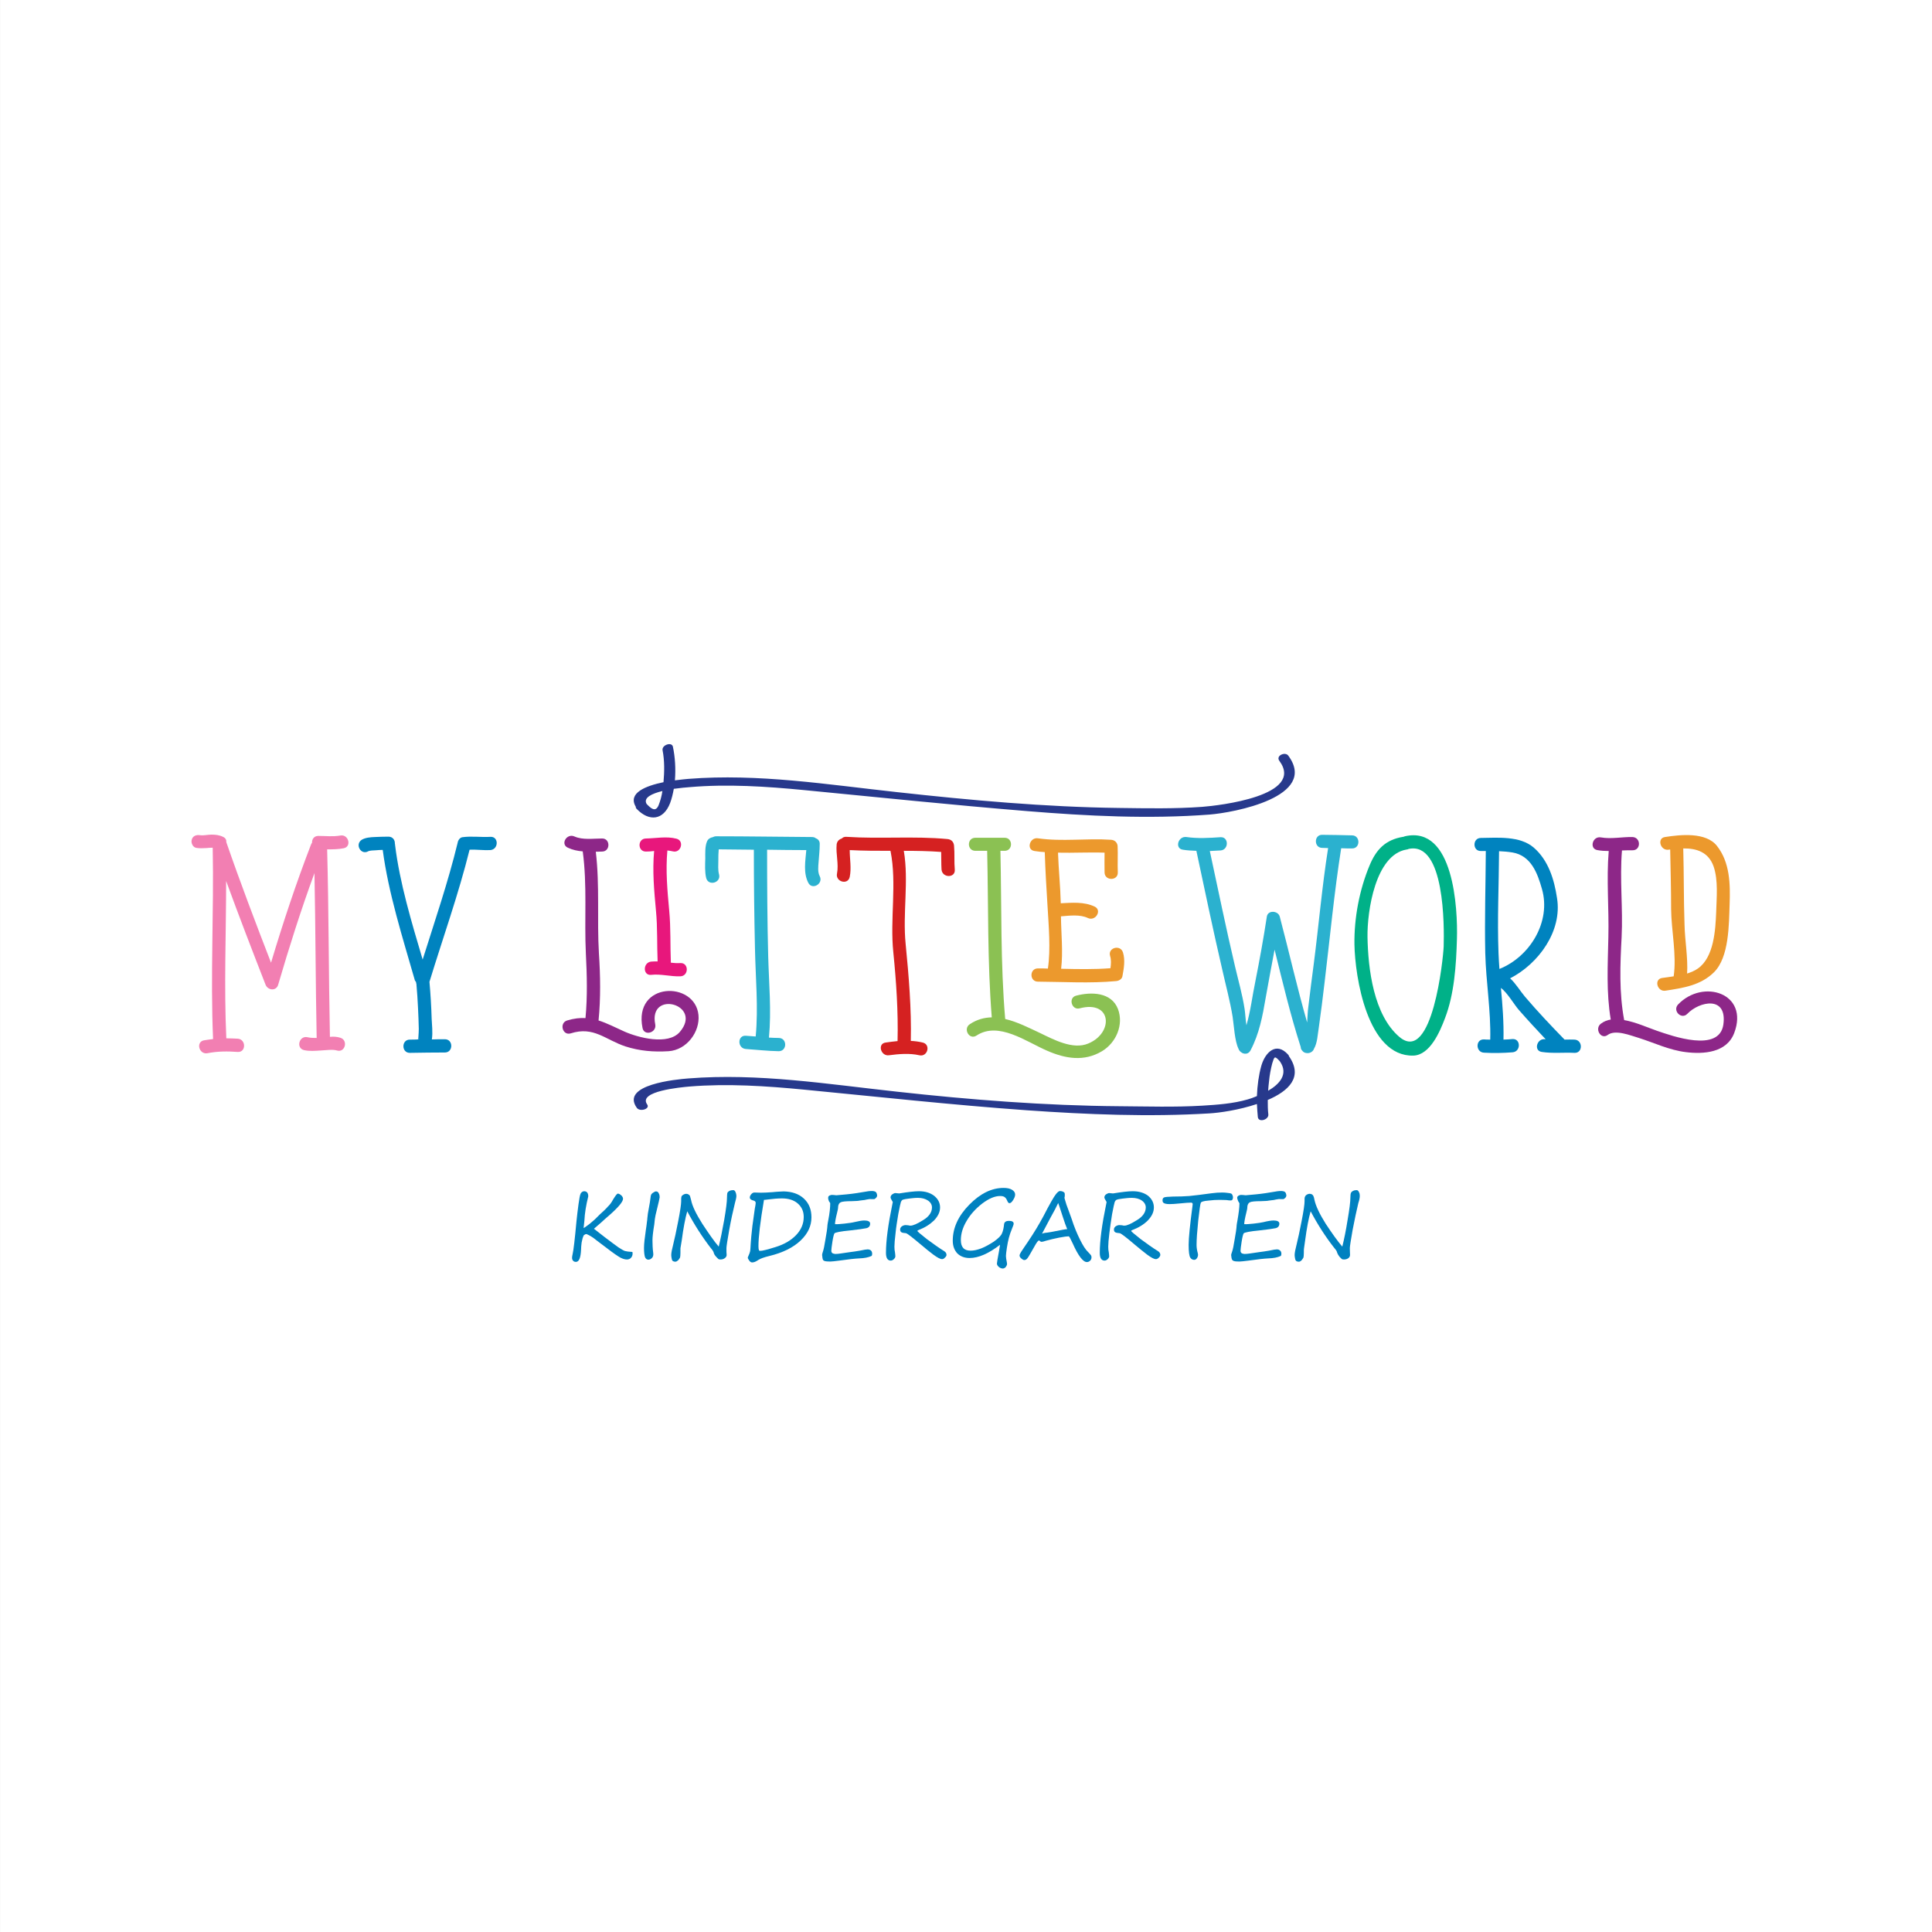 <?xml version="1.0" standalone="no"?>
<!DOCTYPE svg PUBLIC "-//W3C//DTD SVG 1.1//EN" "http://www.w3.org/Graphics/SVG/1.1/DTD/svg11.dtd">
<!--Generator: Xara Designer (www.xara.com), SVG filter version: 6.7.0.0-->
<svg fill="none" fill-rule="evenodd" stroke="black" stroke-width="0.501" stroke-linejoin="bevel" stroke-miterlimit="10" font-family="Times New Roman" font-size="16" style="font-variant-ligatures:none" xmlns:xlink="http://www.w3.org/1999/xlink" xmlns="http://www.w3.org/2000/svg" version="1.1" overflow="visible" width="104.999pt" height="105pt" viewBox="1230.58 -5731.19 104.999 105">
 <rect x="1230.58" y="-5731.19" width="104.999" height="105" fill="#333333" stroke="none"/>
 <defs>
	</defs>
 <g id="Page background" transform="scale(1 -1)"/>
 <g id="MouseOff" transform="scale(1 -1)">
  <g id="Group" stroke-linejoin="miter" stroke-linecap="round" stroke="none">
   <rect x="-52.499" y="-52.499" width="104.999" height="104.998" transform="translate(1283.08 5678.69) rotate(90)" fill="#ffffff" stroke-width="1.382"/>
   <g id="Group_1" fill-rule="nonzero">
    <g id="Group_2">
     <g id="Group_3" stroke-width="0.118" fill="#0081c0">
      <g id="Group_4">
       <path d="M 1262.86,5664.41 C 1262.95,5664.34 1263.14,5664.19 1263.45,5663.95 C 1263.78,5663.7 1264.02,5663.52 1264.19,5663.4 C 1264.36,5663.29 1264.48,5663.22 1264.55,5663.2 C 1264.62,5663.18 1264.76,5663.16 1264.95,5663.15 C 1264.95,5663.13 1264.96,5663.1 1264.96,5663.07 C 1264.96,5662.97 1264.93,5662.89 1264.87,5662.83 C 1264.82,5662.77 1264.74,5662.74 1264.65,5662.74 C 1264.55,5662.74 1264.44,5662.77 1264.3,5662.84 C 1264.17,5662.91 1263.92,5663.08 1263.57,5663.35 L 1263,5663.78 C 1262.81,5663.94 1262.63,5664.05 1262.46,5664.12 C 1262.41,5664.13 1262.37,5664.1 1262.31,5664.06 C 1262.25,5663.95 1262.22,5663.82 1262.19,5663.66 C 1262.17,5663.5 1262.16,5663.38 1262.16,5663.29 C 1262.14,5662.83 1262.05,5662.61 1261.88,5662.61 C 1261.82,5662.61 1261.76,5662.63 1261.73,5662.67 C 1261.69,5662.71 1261.67,5662.76 1261.67,5662.83 C 1261.67,5662.88 1261.68,5662.95 1261.7,5663.03 C 1261.75,5663.24 1261.82,5663.84 1261.91,5664.82 C 1261.94,5665.13 1261.98,5665.43 1262.02,5665.74 C 1262.06,5666.05 1262.1,5666.23 1262.12,5666.28 C 1262.14,5666.34 1262.17,5666.38 1262.21,5666.41 C 1262.25,5666.43 1262.29,5666.45 1262.32,5666.45 C 1262.48,5666.45 1262.55,5666.35 1262.55,5666.17 C 1262.43,5665.69 1262.36,5665.26 1262.34,5664.85 C 1262.33,5664.73 1262.31,5664.6 1262.3,5664.47 C 1262.3,5664.47 1262.3,5664.46 1262.3,5664.46 C 1262.3,5664.45 1262.31,5664.45 1262.32,5664.46 C 1262.34,5664.47 1262.39,5664.5 1262.48,5664.57 C 1262.57,5664.63 1262.67,5664.71 1262.77,5664.8 C 1262.87,5664.88 1262.95,5664.96 1263.02,5665.03 C 1263.06,5665.07 1263.11,5665.12 1263.17,5665.18 C 1263.37,5665.36 1263.53,5665.51 1263.62,5665.62 C 1263.73,5665.72 1263.82,5665.85 1263.9,5666 C 1264.03,5666.21 1264.11,5666.32 1264.16,5666.32 C 1264.22,5666.32 1264.28,5666.28 1264.35,5666.22 C 1264.41,5666.16 1264.44,5666.1 1264.44,5666.04 C 1264.44,5665.88 1264.19,5665.58 1263.69,5665.14 C 1263.57,5665.04 1263.5,5664.98 1263.47,5664.95 C 1263.41,5664.89 1263.21,5664.71 1262.86,5664.41 Z" marker-start="none" marker-end="none"/>
       <path d="M 1266.43,5666.11 C 1266.42,5666.04 1266.37,5665.81 1266.27,5665.41 C 1266.22,5665.23 1266.19,5665.07 1266.17,5664.94 C 1266.16,5664.86 1266.15,5664.76 1266.14,5664.66 C 1266.07,5664.24 1266.04,5663.95 1266.04,5663.79 C 1266.04,5663.56 1266.05,5663.33 1266.08,5663.1 C 1266.1,5662.97 1266.07,5662.88 1266.01,5662.82 C 1265.95,5662.76 1265.88,5662.73 1265.82,5662.73 C 1265.73,5662.73 1265.67,5662.78 1265.63,5662.88 C 1265.6,5662.98 1265.58,5663.14 1265.58,5663.37 C 1265.58,5663.6 1265.62,5663.92 1265.68,5664.34 C 1265.7,5664.49 1265.72,5664.59 1265.72,5664.62 C 1265.73,5664.67 1265.73,5664.73 1265.74,5664.79 C 1265.75,5664.85 1265.76,5664.91 1265.76,5664.97 C 1265.77,5665.12 1265.8,5665.32 1265.85,5665.57 C 1265.89,5665.76 1265.91,5665.92 1265.93,5666.07 C 1265.94,5666.16 1265.95,5666.23 1265.97,5666.27 C 1265.99,5666.3 1266.02,5666.34 1266.09,5666.38 C 1266.15,5666.42 1266.19,5666.44 1266.23,5666.44 C 1266.3,5666.44 1266.35,5666.41 1266.38,5666.34 C 1266.42,5666.27 1266.43,5666.2 1266.43,5666.11 Z" marker-start="none" marker-end="none"/>
       <path d="M 1269.64,5663.44 C 1269.74,5663.84 1269.84,5664.33 1269.94,5664.9 C 1270.04,5665.48 1270.09,5665.88 1270.09,5666.11 C 1270.09,5666.23 1270.1,5666.31 1270.11,5666.36 C 1270.13,5666.4 1270.17,5666.44 1270.23,5666.47 C 1270.29,5666.5 1270.36,5666.51 1270.43,5666.51 C 1270.48,5666.51 1270.52,5666.48 1270.55,5666.41 C 1270.58,5666.35 1270.6,5666.27 1270.6,5666.18 C 1270.6,5666.11 1270.57,5665.98 1270.52,5665.8 C 1270.42,5665.39 1270.31,5664.9 1270.21,5664.34 C 1270.11,5663.77 1270.06,5663.45 1270.06,5663.36 C 1270.06,5663.18 1270.06,5663.07 1270.07,5663.02 C 1270.08,5662.94 1270.05,5662.87 1269.98,5662.82 C 1269.92,5662.77 1269.84,5662.74 1269.74,5662.74 C 1269.68,5662.74 1269.64,5662.75 1269.62,5662.77 C 1269.6,5662.78 1269.56,5662.83 1269.49,5662.9 C 1269.42,5662.98 1269.38,5663.05 1269.37,5663.11 C 1269.35,5663.18 1269.3,5663.26 1269.21,5663.36 C 1268.74,5663.97 1268.31,5664.64 1267.93,5665.36 C 1267.82,5664.98 1267.72,5664.45 1267.63,5663.77 L 1267.56,5663.35 C 1267.56,5663.31 1267.56,5663.23 1267.56,5663.1 C 1267.56,5662.98 1267.55,5662.89 1267.54,5662.85 C 1267.52,5662.81 1267.49,5662.76 1267.44,5662.7 C 1267.38,5662.65 1267.33,5662.62 1267.29,5662.62 C 1267.17,5662.62 1267.11,5662.66 1267.09,5662.76 C 1267.07,5662.86 1267.06,5662.93 1267.06,5662.98 C 1267.06,5663.1 1267.1,5663.3 1267.17,5663.57 C 1267.24,5663.85 1267.33,5664.26 1267.44,5664.83 C 1267.55,5665.39 1267.6,5665.75 1267.6,5665.91 L 1267.6,5666.04 C 1267.6,5666.09 1267.61,5666.13 1267.62,5666.17 C 1267.64,5666.21 1267.68,5666.24 1267.73,5666.27 C 1267.77,5666.29 1267.82,5666.31 1267.87,5666.31 C 1267.91,5666.31 1267.96,5666.3 1267.99,5666.28 C 1268.03,5666.26 1268.06,5666.23 1268.08,5666.19 C 1268.09,5666.15 1268.11,5666.08 1268.14,5665.97 C 1268.2,5665.65 1268.41,5665.22 1268.75,5664.68 C 1269.1,5664.15 1269.39,5663.73 1269.64,5663.44 Z" marker-start="none" marker-end="none"/>
       <path d="M 1271.65,5665.81 C 1271.65,5665.88 1271.61,5665.92 1271.54,5665.94 C 1271.4,5665.97 1271.33,5666.03 1271.33,5666.11 C 1271.33,5666.17 1271.36,5666.23 1271.41,5666.29 C 1271.46,5666.35 1271.52,5666.38 1271.58,5666.38 L 1271.93,5666.37 C 1272.1,5666.37 1272.31,5666.38 1272.57,5666.4 C 1272.84,5666.43 1273.04,5666.43 1273.17,5666.44 C 1273.62,5666.43 1273.99,5666.31 1274.27,5666.05 C 1274.55,5665.79 1274.68,5665.45 1274.68,5665.03 C 1274.68,5664.57 1274.49,5664.15 1274.09,5663.77 C 1273.69,5663.39 1273.13,5663.11 1272.39,5662.93 C 1272.1,5662.86 1271.91,5662.79 1271.8,5662.72 C 1271.67,5662.63 1271.56,5662.58 1271.46,5662.58 C 1271.4,5662.58 1271.35,5662.61 1271.3,5662.68 C 1271.25,5662.75 1271.22,5662.8 1271.22,5662.84 C 1271.22,5662.86 1271.24,5662.9 1271.27,5662.97 C 1271.31,5663.05 1271.33,5663.12 1271.35,5663.2 C 1271.36,5663.27 1271.37,5663.41 1271.38,5663.61 C 1271.39,5663.8 1271.42,5664.12 1271.47,5664.56 C 1271.53,5664.99 1271.57,5665.3 1271.6,5665.49 C 1271.63,5665.65 1271.65,5665.76 1271.65,5665.81 Z M 1272.1,5665.98 C 1271.9,5664.8 1271.8,5663.96 1271.8,5663.47 C 1271.8,5663.36 1271.81,5663.28 1271.83,5663.23 C 1271.85,5663.22 1271.87,5663.21 1271.91,5663.21 C 1272.02,5663.21 1272.29,5663.28 1272.74,5663.42 C 1273.19,5663.56 1273.56,5663.77 1273.84,5664.06 C 1274.12,5664.35 1274.26,5664.68 1274.26,5665.05 C 1274.26,5665.36 1274.15,5665.6 1273.93,5665.79 C 1273.72,5665.97 1273.43,5666.06 1273.08,5666.06 C 1272.86,5666.06 1272.6,5666.04 1272.3,5666 C 1272.23,5665.99 1272.16,5665.98 1272.1,5665.98 Z" marker-start="none" marker-end="none"/>
       <path d="M 1278.09,5666.02 C 1278.08,5666.02 1278.04,5666.02 1277.95,5666.02 C 1277.87,5666.03 1277.78,5666.02 1277.69,5666 C 1277.6,5665.98 1277.52,5665.96 1277.45,5665.96 C 1277.4,5665.95 1277.35,5665.95 1277.29,5665.94 C 1277.22,5665.92 1277.08,5665.92 1276.87,5665.91 C 1276.55,5665.91 1276.36,5665.89 1276.27,5665.85 C 1276.19,5665.81 1276.14,5665.73 1276.13,5665.61 C 1276.13,5665.52 1276.11,5665.42 1276.08,5665.31 C 1276,5664.99 1275.96,5664.77 1275.96,5664.66 L 1276,5664.66 C 1276.08,5664.65 1276.23,5664.67 1276.47,5664.69 C 1276.71,5664.72 1276.89,5664.74 1277,5664.77 C 1277.25,5664.83 1277.43,5664.86 1277.56,5664.86 C 1277.76,5664.86 1277.87,5664.8 1277.87,5664.69 C 1277.87,5664.56 1277.8,5664.47 1277.66,5664.44 C 1277.52,5664.41 1277.23,5664.37 1276.79,5664.32 C 1276.26,5664.27 1275.97,5664.21 1275.93,5664.16 C 1275.9,5664.11 1275.86,5663.97 1275.82,5663.71 C 1275.78,5663.45 1275.76,5663.29 1275.76,5663.22 L 1275.76,5663.19 C 1275.77,5663.11 1275.82,5663.06 1275.92,5663.05 L 1275.97,5663.04 C 1276.06,5663.04 1276.17,5663.05 1276.29,5663.07 L 1276.77,5663.14 C 1276.95,5663.16 1277.13,5663.19 1277.31,5663.22 C 1277.54,5663.27 1277.68,5663.29 1277.74,5663.29 C 1277.79,5663.29 1277.84,5663.28 1277.9,5663.24 C 1277.95,5663.2 1277.98,5663.14 1277.98,5663.05 C 1277.98,5662.99 1277.97,5662.95 1277.94,5662.93 C 1277.77,5662.85 1277.55,5662.81 1277.28,5662.8 C 1277.05,5662.79 1276.69,5662.75 1276.2,5662.68 C 1275.96,5662.65 1275.8,5662.63 1275.72,5662.63 C 1275.52,5662.63 1275.4,5662.64 1275.35,5662.68 C 1275.3,5662.7 1275.28,5662.78 1275.27,5662.9 L 1275.26,5662.98 L 1275.26,5662.99 C 1275.26,5663.02 1275.27,5663.07 1275.3,5663.16 C 1275.34,5663.27 1275.39,5663.5 1275.44,5663.83 C 1275.5,5664.16 1275.54,5664.42 1275.55,5664.61 C 1275.56,5664.68 1275.57,5664.76 1275.59,5664.85 C 1275.67,5665.25 1275.7,5665.56 1275.7,5665.79 C 1275.7,5665.8 1275.69,5665.83 1275.65,5665.88 C 1275.64,5665.89 1275.64,5665.9 1275.63,5665.91 C 1275.62,5665.94 1275.61,5665.98 1275.6,5666 C 1275.59,5666.03 1275.59,5666.05 1275.59,5666.09 L 1275.59,5666.11 C 1275.59,5666.15 1275.61,5666.18 1275.65,5666.21 C 1275.7,5666.23 1275.74,5666.25 1275.78,5666.25 L 1275.79,5666.25 C 1275.86,5666.25 1275.94,5666.24 1276.03,5666.23 L 1276.04,5666.23 C 1276.08,5666.23 1276.26,5666.25 1276.59,5666.28 C 1276.92,5666.31 1277.31,5666.37 1277.77,5666.45 C 1277.82,5666.45 1277.85,5666.46 1277.86,5666.46 L 1277.9,5666.46 C 1278.02,5666.47 1278.11,5666.45 1278.16,5666.42 C 1278.21,5666.39 1278.24,5666.32 1278.25,5666.22 C 1278.25,5666.18 1278.23,5666.13 1278.19,5666.09 C 1278.15,5666.05 1278.11,5666.02 1278.09,5666.02 Z" marker-start="none" marker-end="none"/>
       <path d="M 1279.45,5666.33 C 1279.94,5666.41 1280.29,5666.45 1280.52,5666.45 C 1280.87,5666.45 1281.14,5666.36 1281.35,5666.2 C 1281.56,5666.03 1281.67,5665.82 1281.67,5665.57 C 1281.67,5665.32 1281.56,5665.09 1281.34,5664.86 C 1281.11,5664.64 1280.84,5664.47 1280.5,5664.34 C 1280.46,5664.33 1280.44,5664.31 1280.44,5664.29 C 1280.44,5664.26 1280.61,5664.12 1280.95,5663.85 C 1281.3,5663.59 1281.61,5663.37 1281.9,5663.19 C 1281.98,5663.14 1282.02,5663.07 1282.02,5662.99 C 1282.02,5662.94 1281.99,5662.89 1281.93,5662.84 C 1281.88,5662.78 1281.83,5662.76 1281.78,5662.76 C 1281.68,5662.76 1281.53,5662.84 1281.31,5663 C 1281.1,5663.16 1280.87,5663.34 1280.64,5663.54 C 1280.14,5663.96 1279.87,5664.17 1279.81,5664.17 C 1279.69,5664.18 1279.62,5664.19 1279.57,5664.22 C 1279.52,5664.25 1279.5,5664.3 1279.5,5664.37 C 1279.5,5664.44 1279.53,5664.49 1279.59,5664.54 C 1279.65,5664.58 1279.72,5664.61 1279.8,5664.61 C 1279.83,5664.61 1279.87,5664.6 1279.93,5664.6 C 1280,5664.58 1280.04,5664.58 1280.07,5664.58 C 1280.2,5664.58 1280.43,5664.68 1280.75,5664.88 C 1281.07,5665.07 1281.23,5665.31 1281.23,5665.57 C 1281.23,5665.71 1281.16,5665.84 1281.02,5665.94 C 1280.87,5666.04 1280.69,5666.09 1280.47,5666.09 C 1280.3,5666.09 1280.14,5666.07 1279.97,5666.05 C 1279.81,5666.03 1279.7,5666.01 1279.65,5665.99 C 1279.61,5665.98 1279.57,5665.93 1279.54,5665.86 C 1279.52,5665.8 1279.47,5665.58 1279.4,5665.21 C 1279.34,5664.84 1279.28,5664.49 1279.25,5664.16 C 1279.21,5663.83 1279.19,5663.59 1279.19,5663.44 C 1279.19,5663.32 1279.2,5663.21 1279.22,5663.13 C 1279.23,5663.04 1279.24,5662.97 1279.24,5662.91 C 1279.24,5662.86 1279.21,5662.81 1279.16,5662.76 C 1279.11,5662.71 1279.05,5662.68 1278.99,5662.68 C 1278.82,5662.68 1278.73,5662.82 1278.73,5663.1 C 1278.73,5663.77 1278.85,5664.65 1279.08,5665.76 C 1279.09,5665.81 1279.1,5665.85 1279.1,5665.86 C 1279.1,5665.87 1279.09,5665.88 1279.08,5665.9 C 1279.01,5666.01 1278.98,5666.08 1278.98,5666.11 C 1278.98,5666.18 1279.01,5666.23 1279.07,5666.28 C 1279.13,5666.32 1279.19,5666.35 1279.24,5666.35 L 1279.45,5666.33 Z" marker-start="none" marker-end="none"/>
       <path d="M 1284.93,5663.54 C 1284.32,5663.07 1283.77,5662.82 1283.27,5662.82 C 1283,5662.82 1282.77,5662.91 1282.61,5663.07 C 1282.45,5663.24 1282.36,5663.47 1282.36,5663.76 C 1282.36,5664.46 1282.66,5665.11 1283.26,5665.72 C 1283.86,5666.33 1284.48,5666.63 1285.12,5666.63 C 1285.31,5666.63 1285.46,5666.6 1285.58,5666.53 C 1285.69,5666.46 1285.75,5666.38 1285.75,5666.27 C 1285.75,5666.18 1285.71,5666.08 1285.64,5665.97 C 1285.57,5665.86 1285.51,5665.8 1285.44,5665.8 C 1285.4,5665.8 1285.36,5665.84 1285.33,5665.91 C 1285.29,5666.01 1285.24,5666.09 1285.18,5666.13 C 1285.13,5666.17 1285.05,5666.19 1284.93,5666.19 C 1284.64,5666.19 1284.32,5666.05 1283.96,5665.78 C 1283.6,5665.5 1283.32,5665.19 1283.11,5664.83 C 1282.9,5664.48 1282.8,5664.13 1282.8,5663.8 C 1282.8,5663.41 1282.97,5663.22 1283.33,5663.22 C 1283.5,5663.22 1283.68,5663.26 1283.9,5663.34 C 1284.11,5663.42 1284.34,5663.55 1284.59,5663.71 C 1284.83,5663.88 1284.98,5664.03 1285.03,5664.15 C 1285.09,5664.28 1285.13,5664.45 1285.15,5664.67 C 1285.17,5664.78 1285.26,5664.84 1285.41,5664.84 C 1285.58,5664.84 1285.67,5664.79 1285.67,5664.69 C 1285.67,5664.64 1285.64,5664.56 1285.59,5664.44 C 1285.51,5664.25 1285.45,5664.07 1285.41,5663.92 C 1285.37,5663.76 1285.33,5663.58 1285.3,5663.37 C 1285.27,5663.16 1285.25,5663.01 1285.25,5662.93 C 1285.25,5662.85 1285.27,5662.73 1285.3,5662.58 C 1285.3,5662.55 1285.31,5662.52 1285.31,5662.5 C 1285.31,5662.44 1285.28,5662.39 1285.24,5662.33 C 1285.19,5662.28 1285.14,5662.25 1285.08,5662.25 C 1285.01,5662.25 1284.93,5662.28 1284.87,5662.33 C 1284.8,5662.39 1284.76,5662.45 1284.76,5662.52 C 1284.76,5662.57 1284.8,5662.81 1284.88,5663.23 C 1284.9,5663.37 1284.92,5663.47 1284.93,5663.54 Z" marker-start="none" marker-end="none"/>
       <path d="M 1288.43,5666.37 C 1288.44,5666.36 1288.45,5666.32 1288.45,5666.25 C 1288.45,5666.18 1288.44,5666.12 1288.43,5666.09 L 1288.46,5665.98 C 1288.51,5665.79 1288.57,5665.63 1288.62,5665.5 C 1288.68,5665.33 1288.75,5665.15 1288.82,5664.95 C 1288.96,5664.51 1289.12,5664.13 1289.28,5663.81 C 1289.44,5663.49 1289.58,5663.27 1289.72,5663.14 C 1289.8,5663.06 1289.85,5663 1289.87,5662.97 C 1289.89,5662.94 1289.9,5662.91 1289.9,5662.86 C 1289.9,5662.79 1289.88,5662.73 1289.83,5662.68 C 1289.78,5662.63 1289.72,5662.6 1289.65,5662.6 C 1289.44,5662.6 1289.18,5662.94 1288.88,5663.61 C 1288.76,5663.87 1288.69,5664 1288.66,5664 C 1288.59,5664 1288.41,5663.98 1288.15,5663.93 C 1287.89,5663.88 1287.65,5663.82 1287.43,5663.76 C 1287.31,5663.72 1287.23,5663.7 1287.19,5663.7 C 1287.15,5663.7 1287.11,5663.72 1287.07,5663.77 C 1287.06,5663.77 1287.05,5663.77 1287.04,5663.77 C 1287,5663.77 1286.92,5663.67 1286.8,5663.45 C 1286.6,5663.1 1286.48,5662.88 1286.42,5662.81 C 1286.37,5662.74 1286.31,5662.71 1286.25,5662.71 C 1286.2,5662.71 1286.15,5662.74 1286.09,5662.79 C 1286.03,5662.84 1285.99,5662.9 1285.99,5662.95 C 1285.99,5663 1286.02,5663.07 1286.08,5663.16 C 1286.14,5663.26 1286.27,5663.44 1286.45,5663.71 C 1286.78,5664.2 1287.05,5664.65 1287.28,5665.08 C 1287.63,5665.76 1287.86,5666.16 1287.96,5666.28 C 1288.05,5666.4 1288.13,5666.46 1288.18,5666.46 C 1288.29,5666.46 1288.37,5666.43 1288.43,5666.37 Z M 1288.58,5664.39 C 1288.52,5664.53 1288.43,5664.77 1288.32,5665.12 C 1288.2,5665.5 1288.12,5665.73 1288.09,5665.81 C 1288,5665.62 1287.86,5665.34 1287.66,5664.99 L 1287.21,5664.14 C 1287.25,5664.16 1287.34,5664.19 1287.49,5664.2 C 1287.61,5664.22 1287.7,5664.23 1287.79,5664.25 C 1288.24,5664.34 1288.5,5664.39 1288.58,5664.39 Z" marker-start="none" marker-end="none"/>
       <path d="M 1291.07,5666.33 C 1291.56,5666.41 1291.91,5666.45 1292.14,5666.45 C 1292.49,5666.45 1292.77,5666.36 1292.98,5666.2 C 1293.18,5666.03 1293.29,5665.82 1293.29,5665.57 C 1293.29,5665.32 1293.18,5665.09 1292.96,5664.86 C 1292.74,5664.64 1292.46,5664.47 1292.12,5664.34 C 1292.08,5664.33 1292.06,5664.31 1292.06,5664.29 C 1292.06,5664.26 1292.23,5664.12 1292.57,5663.85 C 1292.92,5663.59 1293.23,5663.37 1293.52,5663.19 C 1293.6,5663.14 1293.64,5663.07 1293.64,5662.99 C 1293.64,5662.94 1293.61,5662.89 1293.56,5662.84 C 1293.5,5662.78 1293.45,5662.76 1293.4,5662.76 C 1293.3,5662.76 1293.15,5662.84 1292.93,5663 C 1292.72,5663.16 1292.5,5663.34 1292.26,5663.54 C 1291.77,5663.96 1291.49,5664.17 1291.43,5664.17 C 1291.32,5664.18 1291.24,5664.19 1291.19,5664.22 C 1291.14,5664.25 1291.12,5664.3 1291.12,5664.37 C 1291.12,5664.44 1291.15,5664.49 1291.21,5664.54 C 1291.27,5664.58 1291.34,5664.61 1291.42,5664.61 C 1291.45,5664.61 1291.49,5664.6 1291.56,5664.6 C 1291.62,5664.58 1291.66,5664.58 1291.69,5664.58 C 1291.83,5664.58 1292.05,5664.68 1292.37,5664.88 C 1292.69,5665.07 1292.85,5665.31 1292.85,5665.57 C 1292.85,5665.71 1292.78,5665.84 1292.64,5665.94 C 1292.5,5666.04 1292.31,5666.09 1292.09,5666.09 C 1291.92,5666.09 1291.76,5666.07 1291.59,5666.05 C 1291.43,5666.03 1291.32,5666.01 1291.28,5665.99 C 1291.23,5665.98 1291.19,5665.93 1291.16,5665.86 C 1291.14,5665.8 1291.09,5665.58 1291.02,5665.21 C 1290.96,5664.84 1290.91,5664.49 1290.87,5664.16 C 1290.83,5663.83 1290.81,5663.59 1290.81,5663.44 C 1290.81,5663.32 1290.82,5663.21 1290.84,5663.13 C 1290.85,5663.04 1290.86,5662.97 1290.86,5662.91 C 1290.86,5662.86 1290.83,5662.81 1290.78,5662.76 C 1290.73,5662.71 1290.67,5662.68 1290.61,5662.68 C 1290.44,5662.68 1290.35,5662.82 1290.35,5663.1 C 1290.35,5663.77 1290.47,5664.65 1290.7,5665.76 C 1290.71,5665.81 1290.72,5665.85 1290.72,5665.86 C 1290.72,5665.87 1290.71,5665.88 1290.7,5665.9 C 1290.63,5666.01 1290.6,5666.08 1290.6,5666.11 C 1290.6,5666.18 1290.63,5666.23 1290.69,5666.28 C 1290.76,5666.32 1290.81,5666.35 1290.86,5666.35 L 1291.07,5666.33 Z" marker-start="none" marker-end="none"/>
       <path d="M 1293.79,5665.84 C 1293.77,5665.87 1293.76,5665.91 1293.76,5665.96 C 1293.76,5666.03 1293.79,5666.09 1293.84,5666.11 C 1293.9,5666.14 1294.06,5666.15 1294.33,5666.16 C 1294.66,5666.16 1294.95,5666.17 1295.21,5666.19 C 1295.48,5666.22 1295.88,5666.26 1296.43,5666.34 C 1296.64,5666.37 1296.83,5666.38 1297.02,5666.38 C 1297.12,5666.38 1297.2,5666.37 1297.29,5666.36 C 1297.38,5666.35 1297.44,5666.34 1297.47,5666.33 C 1297.51,5666.32 1297.54,5666.29 1297.56,5666.24 C 1297.58,5666.19 1297.59,5666.15 1297.59,5666.13 C 1297.59,5666.01 1297.55,5665.95 1297.47,5665.95 C 1297.41,5665.95 1297.34,5665.95 1297.24,5665.97 C 1297.15,5665.97 1297.02,5665.98 1296.85,5665.98 C 1296.68,5665.98 1296.48,5665.97 1296.24,5665.94 C 1296,5665.92 1295.86,5665.88 1295.84,5665.82 C 1295.81,5665.77 1295.77,5665.44 1295.7,5664.85 C 1295.64,5664.26 1295.61,5663.82 1295.61,5663.53 C 1295.61,5663.4 1295.63,5663.24 1295.68,5663.07 C 1295.68,5663.03 1295.69,5663.01 1295.69,5663.01 C 1295.69,5662.93 1295.67,5662.87 1295.63,5662.81 C 1295.59,5662.75 1295.54,5662.72 1295.48,5662.72 C 1295.4,5662.72 1295.32,5662.76 1295.27,5662.84 C 1295.21,5662.93 1295.18,5663.16 1295.18,5663.54 C 1295.18,5663.9 1295.25,5664.61 1295.39,5665.66 C 1295.39,5665.71 1295.4,5665.74 1295.4,5665.74 C 1295.4,5665.8 1295.37,5665.83 1295.31,5665.83 C 1295.21,5665.83 1295.02,5665.82 1294.74,5665.79 C 1294.46,5665.76 1294.26,5665.75 1294.14,5665.75 C 1293.96,5665.75 1293.84,5665.78 1293.79,5665.84 Z" marker-start="none" marker-end="none"/>
       <path d="M 1300.33,5666.02 C 1300.32,5666.02 1300.28,5666.02 1300.19,5666.02 C 1300.1,5666.03 1300.02,5666.02 1299.93,5666 C 1299.84,5665.98 1299.76,5665.96 1299.69,5665.96 C 1299.64,5665.95 1299.59,5665.95 1299.53,5665.94 C 1299.46,5665.92 1299.32,5665.92 1299.11,5665.91 C 1298.79,5665.91 1298.59,5665.89 1298.51,5665.85 C 1298.43,5665.81 1298.38,5665.73 1298.37,5665.61 C 1298.37,5665.52 1298.35,5665.42 1298.32,5665.31 C 1298.24,5664.99 1298.2,5664.77 1298.2,5664.66 L 1298.24,5664.66 C 1298.32,5664.65 1298.47,5664.67 1298.71,5664.69 C 1298.95,5664.72 1299.12,5664.74 1299.24,5664.77 C 1299.48,5664.83 1299.67,5664.86 1299.8,5664.86 C 1300,5664.86 1300.11,5664.8 1300.11,5664.69 C 1300.11,5664.56 1300.04,5664.47 1299.9,5664.44 C 1299.76,5664.41 1299.47,5664.37 1299.03,5664.32 C 1298.5,5664.27 1298.21,5664.21 1298.17,5664.16 C 1298.14,5664.11 1298.1,5663.97 1298.06,5663.71 C 1298.02,5663.45 1298,5663.29 1298,5663.22 L 1298,5663.19 C 1298.01,5663.11 1298.06,5663.06 1298.16,5663.05 L 1298.2,5663.04 C 1298.3,5663.04 1298.4,5663.05 1298.53,5663.07 L 1299.01,5663.14 C 1299.18,5663.16 1299.37,5663.19 1299.55,5663.22 C 1299.77,5663.27 1299.92,5663.29 1299.98,5663.29 C 1300.03,5663.29 1300.08,5663.28 1300.13,5663.24 C 1300.19,5663.2 1300.22,5663.14 1300.22,5663.05 C 1300.22,5662.99 1300.21,5662.95 1300.18,5662.93 C 1300.01,5662.85 1299.79,5662.81 1299.52,5662.8 C 1299.29,5662.79 1298.93,5662.75 1298.44,5662.68 C 1298.2,5662.65 1298.03,5662.63 1297.95,5662.63 C 1297.76,5662.63 1297.64,5662.64 1297.59,5662.68 C 1297.54,5662.7 1297.51,5662.78 1297.5,5662.9 L 1297.49,5662.98 L 1297.49,5662.99 C 1297.49,5663.02 1297.51,5663.07 1297.54,5663.16 C 1297.58,5663.27 1297.63,5663.5 1297.68,5663.83 C 1297.74,5664.16 1297.78,5664.42 1297.79,5664.61 C 1297.8,5664.68 1297.81,5664.76 1297.83,5664.85 C 1297.9,5665.25 1297.94,5665.56 1297.94,5665.79 C 1297.94,5665.8 1297.92,5665.83 1297.89,5665.88 C 1297.88,5665.89 1297.88,5665.9 1297.87,5665.91 C 1297.86,5665.94 1297.85,5665.98 1297.84,5666 C 1297.83,5666.03 1297.82,5666.05 1297.82,5666.09 L 1297.82,5666.11 C 1297.82,5666.15 1297.85,5666.18 1297.89,5666.21 C 1297.94,5666.23 1297.98,5666.25 1298.02,5666.25 L 1298.03,5666.25 C 1298.1,5666.25 1298.18,5666.24 1298.27,5666.23 L 1298.28,5666.23 C 1298.32,5666.23 1298.5,5666.25 1298.83,5666.28 C 1299.16,5666.31 1299.55,5666.37 1300.01,5666.45 C 1300.06,5666.45 1300.09,5666.46 1300.1,5666.46 L 1300.13,5666.46 C 1300.26,5666.47 1300.35,5666.45 1300.4,5666.42 C 1300.45,5666.39 1300.48,5666.32 1300.49,5666.22 C 1300.49,5666.18 1300.47,5666.13 1300.43,5666.09 C 1300.38,5666.05 1300.35,5666.02 1300.33,5666.02 Z" marker-start="none" marker-end="none"/>
       <path d="M 1303.53,5663.44 C 1303.63,5663.84 1303.73,5664.33 1303.82,5664.9 C 1303.92,5665.48 1303.97,5665.88 1303.97,5666.11 C 1303.97,5666.23 1303.98,5666.31 1304,5666.36 C 1304.02,5666.4 1304.06,5666.44 1304.12,5666.47 C 1304.18,5666.5 1304.24,5666.51 1304.31,5666.51 C 1304.36,5666.51 1304.4,5666.48 1304.43,5666.41 C 1304.47,5666.35 1304.48,5666.27 1304.48,5666.18 C 1304.48,5666.11 1304.46,5665.98 1304.4,5665.8 C 1304.3,5665.39 1304.2,5664.9 1304.09,5664.34 C 1303.99,5663.77 1303.94,5663.45 1303.94,5663.36 C 1303.94,5663.18 1303.95,5663.07 1303.95,5663.02 C 1303.96,5662.94 1303.93,5662.87 1303.87,5662.82 C 1303.81,5662.77 1303.72,5662.74 1303.62,5662.74 C 1303.56,5662.74 1303.52,5662.75 1303.5,5662.77 C 1303.48,5662.78 1303.44,5662.83 1303.37,5662.9 C 1303.31,5662.98 1303.27,5663.05 1303.25,5663.11 C 1303.24,5663.18 1303.19,5663.26 1303.1,5663.36 C 1302.62,5663.97 1302.19,5664.64 1301.81,5665.36 C 1301.7,5664.98 1301.6,5664.45 1301.51,5663.77 L 1301.45,5663.35 C 1301.44,5663.31 1301.44,5663.23 1301.44,5663.1 C 1301.44,5662.98 1301.43,5662.89 1301.42,5662.85 C 1301.4,5662.81 1301.37,5662.76 1301.32,5662.7 C 1301.27,5662.65 1301.22,5662.62 1301.17,5662.62 C 1301.06,5662.62 1300.99,5662.66 1300.97,5662.76 C 1300.95,5662.86 1300.94,5662.93 1300.94,5662.98 C 1300.94,5663.1 1300.98,5663.3 1301.05,5663.57 C 1301.12,5663.85 1301.21,5664.26 1301.32,5664.83 C 1301.43,5665.39 1301.48,5665.75 1301.48,5665.91 L 1301.48,5666.04 C 1301.48,5666.09 1301.49,5666.13 1301.51,5666.17 C 1301.53,5666.21 1301.56,5666.24 1301.61,5666.27 C 1301.66,5666.29 1301.7,5666.31 1301.75,5666.31 C 1301.8,5666.31 1301.84,5666.3 1301.88,5666.28 C 1301.91,5666.26 1301.94,5666.23 1301.96,5666.19 C 1301.98,5666.15 1302,5666.08 1302.02,5665.97 C 1302.09,5665.65 1302.29,5665.22 1302.63,5664.68 C 1302.98,5664.15 1303.28,5663.73 1303.53,5663.44 Z" marker-start="none" marker-end="none"/>
      </g>
     </g>
     <path d="M 1299.55,5672.44 C 1299.58,5672.76 1299.64,5673.08 1299.72,5673.39 C 1299.84,5673.78 1299.85,5673.82 1300.12,5673.53 C 1300.13,5673.51 1300.14,5673.5 1300.15,5673.49 C 1300.61,5672.81 1300.12,5672.27 1299.5,5671.91 C 1299.51,5672.09 1299.53,5672.26 1299.55,5672.44 Z M 1300.63,5673.79 C 1300.63,5673.82 1300.61,5673.85 1300.58,5673.88 C 1299.94,5674.59 1299.34,5674 1299.13,5673.27 C 1298.99,5672.77 1298.91,5672.19 1298.89,5671.62 C 1298.71,5671.54 1298.53,5671.48 1298.39,5671.44 C 1297.6,5671.21 1296.74,5671.15 1295.92,5671.1 C 1294.42,5671.01 1292.9,5671.06 1291.4,5671.07 C 1287.39,5671.1 1283.31,5671.42 1279.33,5671.86 C 1275.56,5672.27 1271.79,5672.88 1267.99,5672.58 C 1267.35,5672.53 1264.28,5672.25 1265.19,5670.98 C 1265.36,5670.75 1265.93,5670.92 1265.75,5671.17 C 1265.24,5671.89 1267.6,5672.1 1268.05,5672.14 C 1270.12,5672.31 1272.22,5672.17 1274.29,5671.97 C 1278.32,5671.58 1282.33,5671.14 1286.38,5670.85 C 1289.67,5670.62 1293.01,5670.48 1296.31,5670.68 C 1296.84,5670.71 1297.91,5670.86 1298.89,5671.19 C 1298.9,5670.94 1298.92,5670.71 1298.94,5670.48 C 1298.98,5670.16 1299.55,5670.34 1299.51,5670.63 C 1299.48,5670.88 1299.48,5671.15 1299.48,5671.41 C 1300.62,5671.9 1301.42,5672.66 1300.63,5673.79 Z" fill="#27398c" stroke-width="0.103" marker-start="none" marker-end="none"/>
     <path d="M 1266.37,5687.42 C 1266.2,5687.02 1265.94,5687.27 1265.72,5687.5 C 1265.53,5687.84 1266.01,5688.06 1266.58,5688.2 C 1266.54,5687.93 1266.47,5687.67 1266.37,5687.42 Z M 1300.59,5690.13 C 1300.42,5690.35 1299.9,5690.12 1300.11,5689.84 C 1301.51,5687.94 1296.83,5687.41 1295.92,5687.34 C 1294.42,5687.23 1292.9,5687.26 1291.39,5687.28 C 1287.39,5687.33 1283.31,5687.7 1279.33,5688.14 C 1275.56,5688.55 1271.79,5689.16 1267.99,5688.86 C 1267.85,5688.85 1267.58,5688.82 1267.26,5688.78 C 1267.31,5689.4 1267.27,5690.05 1267.15,5690.61 C 1267.09,5690.89 1266.53,5690.7 1266.59,5690.41 C 1266.7,5689.85 1266.69,5689.25 1266.64,5688.68 C 1265.68,5688.48 1264.69,5688.1 1265.13,5687.35 C 1265.13,5687.31 1265.14,5687.27 1265.18,5687.23 C 1265.86,5686.52 1266.64,5686.61 1267,5687.55 C 1267.09,5687.79 1267.15,5688.05 1267.2,5688.32 C 1267.57,5688.37 1267.9,5688.4 1268.05,5688.41 C 1270.12,5688.59 1272.22,5688.45 1274.29,5688.25 C 1278.32,5687.86 1282.34,5687.44 1286.38,5687.11 C 1289.67,5686.84 1293.01,5686.67 1296.31,5686.92 C 1297.61,5687.02 1302.26,5687.88 1300.59,5690.13 Z" fill="#27398c" stroke-width="0.103" marker-start="none" marker-end="none"/>
     <path d="M 1249.26,5685.09 C 1249.71,5685.18 1249.52,5685.87 1249.07,5685.78 C 1248.68,5685.71 1248.27,5685.76 1247.88,5685.76 C 1247.64,5685.76 1247.53,5685.57 1247.54,5685.39 C 1247.52,5685.36 1247.5,5685.34 1247.49,5685.31 C 1246.68,5683.21 1245.96,5681.04 1245.31,5678.87 C 1244.47,5681.04 1243.64,5683.22 1242.88,5685.42 C 1242.89,5685.54 1242.84,5685.65 1242.7,5685.71 C 1242.5,5685.81 1242.29,5685.83 1242.07,5685.83 C 1241.87,5685.83 1241.64,5685.77 1241.44,5685.8 C 1241.25,5685.83 1241.05,5685.76 1241,5685.55 C 1240.95,5685.38 1241.06,5685.14 1241.25,5685.11 C 1241.44,5685.08 1241.61,5685.09 1241.8,5685.1 C 1241.9,5685.11 1242.02,5685.12 1242.14,5685.12 C 1242.21,5681.65 1242.01,5678.19 1242.16,5674.72 C 1242,5674.7 1241.83,5674.68 1241.66,5674.65 C 1241.21,5674.56 1241.4,5673.87 1241.85,5673.95 C 1242.4,5674.06 1242.95,5674.06 1243.5,5674.02 C 1243.96,5673.99 1243.96,5674.71 1243.5,5674.74 C 1243.29,5674.75 1243.09,5674.76 1242.88,5674.76 C 1242.75,5677.6 1242.87,5680.45 1242.87,5683.31 C 1243.56,5681.42 1244.28,5679.55 1245.01,5677.68 C 1245.13,5677.36 1245.6,5677.31 1245.7,5677.68 C 1246.29,5679.7 1246.94,5681.75 1247.67,5683.74 C 1247.73,5680.75 1247.73,5677.77 1247.79,5674.78 C 1247.62,5674.78 1247.46,5674.78 1247.29,5674.82 C 1246.84,5674.92 1246.65,5674.23 1247.1,5674.12 C 1247.4,5674.05 1247.72,5674.08 1248.03,5674.1 C 1248.29,5674.11 1248.64,5674.17 1248.89,5674.1 C 1249.33,5673.96 1249.52,5674.65 1249.08,5674.79 C 1248.89,5674.85 1248.7,5674.86 1248.51,5674.84 C 1248.44,5678.24 1248.45,5681.64 1248.36,5685.03 C 1248.66,5685.03 1248.96,5685.03 1249.26,5685.09 Z" fill="#f27fb2" stroke-width="0.103" marker-start="none" marker-end="none"/>
     <path d="M 1253.3,5674.7 C 1253.31,5674.71 1253.34,5674.74 1253.41,5674.78 C 1253.37,5674.76 1253.35,5674.73 1253.32,5674.7 C 1253.32,5674.7 1253.31,5674.7 1253.3,5674.7 Z M 1257.23,5685.71 C 1256.72,5685.68 1256.22,5685.76 1255.71,5685.69 C 1255.57,5685.67 1255.47,5685.52 1255.45,5685.38 C 1254.93,5683.24 1254.21,5681.14 1253.55,5679.04 C 1252.95,5681.07 1252.3,5683.21 1252.05,5685.28 C 1252.05,5685.3 1252.05,5685.32 1252.04,5685.34 C 1252.05,5685.53 1251.93,5685.72 1251.69,5685.72 C 1251.44,5685.72 1251.2,5685.71 1250.95,5685.7 C 1250.71,5685.69 1250.44,5685.67 1250.24,5685.55 C 1249.85,5685.3 1250.2,5684.69 1250.6,5684.93 C 1250.65,5684.96 1250.88,5684.98 1251.01,5684.98 C 1251.13,5684.99 1251.26,5685 1251.38,5685 C 1251.69,5682.65 1252.46,5680.24 1253.11,5677.97 C 1253.12,5677.91 1253.15,5677.86 1253.19,5677.82 C 1253.19,5677.78 1253.2,5677.75 1253.21,5677.72 C 1253.25,5677.27 1253.28,5676.83 1253.3,5676.38 C 1253.32,5676.02 1253.33,5675.65 1253.34,5675.28 C 1253.34,5675.14 1253.33,5674.99 1253.32,5674.85 C 1253.32,5674.76 1253.3,5674.71 1253.29,5674.7 C 1253.15,5674.69 1253,5674.69 1252.85,5674.69 C 1252.39,5674.69 1252.39,5673.97 1252.85,5673.97 C 1253.49,5673.98 1254.12,5673.99 1254.76,5673.99 C 1255.22,5673.99 1255.22,5674.71 1254.76,5674.71 C 1254.52,5674.71 1254.29,5674.71 1254.05,5674.7 C 1254.11,5675.08 1254.05,5675.53 1254.04,5675.81 C 1254.02,5676.49 1253.98,5677.16 1253.92,5677.83 C 1254.65,5680.22 1255.5,5682.59 1256.1,5685.01 C 1256.48,5685.03 1256.86,5684.97 1257.23,5684.99 C 1257.69,5685.03 1257.69,5685.74 1257.23,5685.71 Z" fill="#0083bf" stroke-width="0.103" marker-start="none" marker-end="none"/>
     <path d="M 1268.54,5676.03 C 1268.35,5677.9 1264.99,5677.84 1265.5,5675.32 C 1265.59,5674.87 1266.28,5675.06 1266.19,5675.52 C 1265.81,5677.41 1268.8,5676.61 1267.53,5675.11 C 1266.89,5674.36 1265.25,5674.8 1264.51,5675.13 C 1264,5675.36 1263.56,5675.59 1263.11,5675.73 C 1263.23,5676.94 1263.21,5678.16 1263.13,5679.37 C 1263.02,5681.22 1263.18,5683.06 1262.96,5684.9 C 1263.07,5684.9 1263.18,5684.91 1263.3,5684.91 C 1263.76,5684.91 1263.76,5685.63 1263.3,5685.62 C 1262.81,5685.62 1262.25,5685.53 1261.8,5685.73 C 1261.38,5685.92 1261.02,5685.31 1261.44,5685.12 C 1261.7,5685 1261.97,5684.94 1262.25,5684.92 C 1262.5,5683.08 1262.33,5681.22 1262.42,5679.37 C 1262.48,5678.2 1262.51,5677.03 1262.4,5675.86 C 1262.1,5675.88 1261.77,5675.84 1261.4,5675.73 C 1260.96,5675.59 1261.15,5674.89 1261.6,5675.03 C 1262.85,5675.43 1263.48,5674.68 1264.57,5674.32 C 1265.35,5674.07 1266.1,5674.01 1266.92,5674.06 C 1267.91,5674.13 1268.63,5675.12 1268.54,5676.03 Z" fill="#8d2788" stroke-width="0.103" marker-start="none" marker-end="none"/>
     <path d="M 1267.56,5678.85 C 1267.38,5678.84 1267.21,5678.85 1267.04,5678.87 C 1267,5679.82 1267.04,5680.75 1266.95,5681.7 C 1266.85,5682.79 1266.75,5683.87 1266.85,5684.97 C 1266.95,5684.96 1267.05,5684.94 1267.15,5684.92 C 1267.59,5684.81 1267.79,5685.5 1267.34,5685.61 C 1266.8,5685.75 1266.23,5685.63 1265.69,5685.62 C 1265.22,5685.62 1265.22,5684.9 1265.69,5684.91 C 1265.83,5684.91 1265.98,5684.92 1266.13,5684.94 C 1266.03,5683.86 1266.13,5682.78 1266.23,5681.7 C 1266.32,5680.78 1266.28,5679.86 1266.32,5678.94 C 1266.2,5678.94 1266.08,5678.94 1265.97,5678.93 C 1265.51,5678.88 1265.51,5678.16 1265.97,5678.21 C 1266.5,5678.27 1267.02,5678.11 1267.56,5678.13 C 1268.02,5678.15 1268.02,5678.87 1267.56,5678.85 Z" fill="#e8177c" stroke-width="0.103" marker-start="none" marker-end="none"/>
     <path d="M 1275.13,5683.57 C 1275.01,5683.8 1275.05,5684.11 1275.07,5684.36 C 1275.09,5684.67 1275.13,5684.99 1275.13,5685.31 C 1275.14,5685.48 1275.04,5685.59 1274.92,5685.63 C 1274.86,5685.68 1274.79,5685.7 1274.7,5685.7 C 1272.97,5685.71 1271.24,5685.74 1269.51,5685.74 C 1269.43,5685.74 1269.37,5685.72 1269.31,5685.69 C 1269.19,5685.67 1269.06,5685.6 1269,5685.45 C 1268.89,5685.18 1268.91,5684.82 1268.91,5684.53 C 1268.9,5684.18 1268.88,5683.8 1268.96,5683.47 C 1269.08,5683.02 1269.77,5683.21 1269.66,5683.66 C 1269.59,5683.9 1269.62,5684.19 1269.62,5684.44 C 1269.62,5684.62 1269.62,5684.83 1269.64,5685.03 C 1270.28,5685.02 1270.91,5685.02 1271.55,5685.01 C 1271.55,5683.23 1271.57,5681.44 1271.61,5679.66 C 1271.64,5678.07 1271.8,5676.45 1271.65,5674.86 C 1271.47,5674.87 1271.29,5674.89 1271.11,5674.9 C 1270.65,5674.93 1270.65,5674.22 1271.11,5674.18 C 1271.71,5674.14 1272.3,5674.07 1272.9,5674.06 C 1273.37,5674.06 1273.37,5674.78 1272.9,5674.78 C 1272.72,5674.78 1272.55,5674.79 1272.37,5674.8 C 1272.51,5676.26 1272.37,5677.74 1272.33,5679.2 C 1272.28,5681.14 1272.27,5683.07 1272.27,5685.01 C 1272.98,5685 1273.69,5684.99 1274.4,5684.99 C 1274.35,5684.39 1274.23,5683.75 1274.51,5683.21 C 1274.72,5682.8 1275.34,5683.16 1275.13,5683.57 Z" fill="#2bb1cf" stroke-width="0.103" marker-start="none" marker-end="none"/>
     <path d="M 1282.43,5685.23 C 1282.41,5685.44 1282.28,5685.57 1282.07,5685.59 C 1280.25,5685.76 1278.41,5685.59 1276.59,5685.71 C 1276.47,5685.72 1276.38,5685.68 1276.33,5685.62 C 1276.19,5685.58 1276.07,5685.47 1276.05,5685.3 C 1276,5684.78 1276.17,5684.23 1276.07,5683.72 C 1275.97,5683.27 1276.66,5683.07 1276.76,5683.53 C 1276.86,5684.01 1276.76,5684.5 1276.76,5684.99 C 1277.5,5684.95 1278.23,5684.95 1278.97,5684.95 C 1278.97,5684.94 1278.97,5684.94 1278.98,5684.93 C 1279.33,5683.16 1278.94,5681.24 1279.13,5679.43 C 1279.29,5677.84 1279.4,5676.2 1279.36,5674.61 C 1279.14,5674.59 1278.92,5674.56 1278.71,5674.53 C 1278.25,5674.47 1278.45,5673.77 1278.9,5673.84 C 1279.42,5673.91 1280.02,5673.96 1280.54,5673.84 C 1280.99,5673.73 1281.18,5674.42 1280.73,5674.53 C 1280.52,5674.58 1280.3,5674.61 1280.08,5674.62 C 1280.12,5676.36 1279.97,5678.15 1279.8,5679.88 C 1279.63,5681.57 1279.98,5683.29 1279.7,5684.95 C 1280.38,5684.95 1281.05,5684.94 1281.73,5684.89 C 1281.74,5684.57 1281.73,5684.25 1281.75,5683.93 C 1281.79,5683.47 1282.51,5683.46 1282.47,5683.93 C 1282.43,5684.36 1282.47,5684.79 1282.43,5685.23 Z" fill="#d52121" stroke-width="0.103" marker-start="none" marker-end="none"/>
     <path d="M 1291.34,5676.35 C 1290.98,5677.28 1289.88,5677.29 1289.07,5677.08 C 1288.62,5676.97 1288.82,5676.27 1289.26,5676.39 C 1291,5676.85 1291.12,5675.06 1289.73,5674.48 C 1288.89,5674.12 1287.83,5674.7 1287.1,5675.05 C 1286.5,5675.33 1285.86,5675.66 1285.21,5675.81 C 1284.95,5678.83 1285.02,5681.91 1284.95,5684.95 L 1285.18,5684.95 C 1285.64,5684.95 1285.64,5685.66 1285.18,5685.66 L 1283.59,5685.66 C 1283.12,5685.66 1283.12,5684.95 1283.59,5684.95 L 1284.23,5684.95 C 1284.3,5681.94 1284.24,5678.89 1284.48,5675.9 C 1284.08,5675.89 1283.68,5675.79 1283.29,5675.53 C 1282.9,5675.28 1283.26,5674.65 1283.65,5674.91 C 1284.85,5675.7 1286.36,5674.57 1287.48,5674.09 C 1288.48,5673.65 1289.5,5673.48 1290.47,5674.06 C 1291.24,5674.52 1291.66,5675.5 1291.34,5676.35 Z" fill="#8bc153" stroke-width="0.103" marker-start="none" marker-end="none"/>
     <path d="M 1291.61,5679.43 C 1291.47,5679.87 1290.78,5679.69 1290.91,5679.24 C 1290.98,5679.02 1290.96,5678.79 1290.93,5678.57 C 1290.03,5678.5 1289.14,5678.52 1288.25,5678.54 C 1288.36,5679.47 1288.25,5680.45 1288.24,5681.39 C 1288.73,5681.43 1289.28,5681.5 1289.7,5681.3 C 1290.12,5681.1 1290.49,5681.72 1290.07,5681.92 C 1289.49,5682.19 1288.86,5682.13 1288.23,5682.1 C 1288.21,5683.01 1288.11,5683.93 1288.08,5684.85 C 1288.92,5684.83 1289.76,5684.88 1290.61,5684.85 C 1290.61,5684.49 1290.6,5684.13 1290.61,5683.77 C 1290.62,5683.31 1291.34,5683.31 1291.33,5683.77 C 1291.31,5684.25 1291.34,5684.72 1291.32,5685.2 C 1291.31,5685.4 1291.16,5685.54 1290.96,5685.55 C 1289.64,5685.64 1288.31,5685.44 1286.99,5685.63 C 1286.54,5685.7 1286.34,5685.01 1286.8,5684.94 C 1286.99,5684.91 1287.17,5684.89 1287.36,5684.88 C 1287.39,5683.9 1287.45,5682.92 1287.51,5681.95 C 1287.57,5680.91 1287.69,5679.6 1287.53,5678.55 C 1287.35,5678.56 1287.17,5678.56 1286.99,5678.56 C 1286.52,5678.56 1286.52,5677.84 1286.99,5677.84 C 1288.4,5677.83 1289.82,5677.74 1291.23,5677.87 C 1291.38,5677.88 1291.55,5677.97 1291.58,5678.13 C 1291.66,5678.56 1291.74,5679.01 1291.61,5679.43 Z" fill="#ec992d" stroke-width="0.103" marker-start="none" marker-end="none"/>
     <path d="M 1304.06,5685.79 C 1303.52,5685.8 1302.98,5685.82 1302.44,5685.82 C 1301.98,5685.83 1301.98,5685.11 1302.44,5685.11 C 1302.55,5685.11 1302.65,5685.1 1302.76,5685.1 C 1302.43,5683.02 1302.25,5680.9 1301.98,5678.81 C 1301.87,5678.02 1301.78,5677.23 1301.68,5676.44 C 1301.65,5676.23 1301.64,5675.93 1301.62,5675.62 C 1301.07,5677.53 1300.64,5679.45 1300.13,5681.38 C 1300.04,5681.7 1299.49,5681.74 1299.43,5681.38 C 1299.25,5680.2 1299.04,5679.04 1298.81,5677.88 C 1298.64,5677.07 1298.55,5676.25 1298.32,5675.47 C 1298.27,5675.78 1298.26,5676.1 1298.22,5676.36 C 1298.1,5677.14 1297.88,5677.9 1297.7,5678.67 C 1297.21,5680.75 1296.78,5682.85 1296.33,5684.94 C 1296.53,5684.95 1296.72,5684.96 1296.91,5684.97 C 1297.37,5685 1297.37,5685.72 1296.91,5685.69 C 1296.3,5685.65 1295.67,5685.61 1295.06,5685.7 C 1294.6,5685.76 1294.41,5685.07 1294.87,5685.01 C 1295.11,5684.97 1295.36,5684.96 1295.6,5684.95 C 1296.06,5682.79 1296.51,5680.63 1297.01,5678.48 C 1297.2,5677.63 1297.43,5676.79 1297.57,5675.93 C 1297.64,5675.48 1297.68,5674.61 1297.89,5674.19 L 1297.89,5674.19 C 1297.98,5673.93 1298.37,5673.79 1298.54,5674.1 C 1299.02,5675.01 1299.2,5675.98 1299.37,5676.98 C 1299.52,5677.85 1299.69,5678.71 1299.85,5679.58 C 1300.29,5677.8 1300.71,5676.03 1301.27,5674.29 C 1301.27,5674.2 1301.31,5674.13 1301.37,5674.07 C 1301.45,5673.97 1301.59,5673.94 1301.71,5673.96 L 1301.71,5673.96 C 1301.73,5673.96 1301.75,5673.97 1301.77,5673.98 C 1301.78,5673.98 1301.78,5673.98 1301.78,5673.98 C 1301.88,5674.02 1301.96,5674.09 1301.99,5674.19 C 1302.18,5674.51 1302.19,5674.98 1302.25,5675.32 C 1302.37,5676.15 1302.47,5676.98 1302.57,5677.82 C 1302.86,5680.23 1303.09,5682.69 1303.47,5685.09 C 1303.67,5685.08 1303.86,5685.08 1304.06,5685.08 C 1304.52,5685.07 1304.52,5685.79 1304.06,5685.79 Z" fill="#2bb1cf" stroke-width="0.103" marker-start="none" marker-end="none"/>
     <path d="M 1309.04,5679.76 C 1309.02,5679.14 1308.43,5673.33 1306.64,5674.83 C 1305.23,5676.02 1304.93,5678.54 1304.9,5680.27 C 1304.88,5681.68 1305.33,5684.73 1307.02,5685.02 C 1307.05,5685.02 1307.08,5685.03 1307.11,5685.04 C 1307.11,5685.04 1307.11,5685.04 1307.12,5685.05 C 1309.11,5685.5 1309.07,5680.81 1309.04,5679.76 Z M 1306.93,5685.74 C 1306.9,5685.73 1306.87,5685.72 1306.85,5685.71 C 1306.84,5685.71 1306.83,5685.71 1306.83,5685.71 C 1305.87,5685.55 1305.37,5685.02 1305.01,5684.15 C 1304.46,5682.83 1304.17,5681.3 1304.19,5679.87 C 1304.22,5678.11 1304.89,5673.76 1307.39,5673.82 C 1308.31,5673.85 1308.85,5675.16 1309.11,5675.85 C 1309.62,5677.17 1309.72,5678.75 1309.76,5680.15 C 1309.81,5681.8 1309.59,5686.35 1306.93,5685.74 Z" fill="#00b188" stroke-width="0.103" marker-start="none" marker-end="none"/>
     <path d="M 1314.38,5682.88 C 1314.89,5681.11 1313.74,5679.2 1312.07,5678.53 C 1312.05,5678.82 1312.03,5679.1 1312.02,5679.39 C 1311.95,5681.24 1312.04,5683.09 1312.05,5684.93 C 1312.29,5684.92 1312.54,5684.9 1312.78,5684.86 C 1313.79,5684.69 1314.14,5683.73 1314.38,5682.88 Z M 1316.15,5674.69 C 1315.97,5674.7 1315.79,5674.69 1315.61,5674.69 C 1314.87,5675.45 1314.15,5676.21 1313.46,5677.02 C 1313.22,5677.3 1312.96,5677.74 1312.65,5678.02 C 1314.21,5678.82 1315.49,5680.6 1315.2,5682.38 C 1315.05,5683.39 1314.73,5684.44 1313.93,5685.13 C 1313.18,5685.77 1311.98,5685.66 1311.06,5685.65 C 1310.6,5685.65 1310.6,5684.93 1311.06,5684.94 C 1311.15,5684.94 1311.24,5684.94 1311.33,5684.94 C 1311.33,5684.94 1311.33,5684.94 1311.33,5684.94 C 1311.32,5683.09 1311.26,5681.24 1311.3,5679.39 C 1311.34,5677.81 1311.61,5676.27 1311.57,5674.69 C 1311.45,5674.69 1311.34,5674.69 1311.23,5674.7 C 1310.76,5674.72 1310.77,5674 1311.23,5673.98 C 1311.75,5673.95 1312.26,5673.96 1312.78,5674 C 1313.24,5674.03 1313.24,5674.75 1312.78,5674.72 C 1312.62,5674.7 1312.45,5674.7 1312.29,5674.69 C 1312.31,5675.64 1312.24,5676.57 1312.15,5677.5 C 1312.5,5677.24 1312.86,5676.61 1313.11,5676.32 C 1313.59,5675.77 1314.09,5675.23 1314.59,5674.7 C 1314.58,5674.71 1314.57,5674.71 1314.56,5674.71 C 1314.11,5674.78 1313.91,5674.09 1314.37,5674.02 C 1314.96,5673.93 1315.55,5674 1316.15,5673.97 C 1316.61,5673.95 1316.61,5674.67 1316.15,5674.69 Z" fill="#0083bf" stroke-width="0.103" marker-start="none" marker-end="none"/>
     <path d="M 1321.78,5676.6 C 1321.46,5676.26 1321.96,5675.76 1322.28,5676.09 C 1322.93,5676.77 1324.46,5677.1 1324.24,5675.51 C 1324.02,5673.96 1321.45,5674.89 1320.63,5675.17 C 1320.16,5675.33 1319.49,5675.64 1318.85,5675.75 C 1318.57,5677.24 1318.63,5678.75 1318.71,5680.25 C 1318.79,5681.82 1318.6,5683.4 1318.73,5684.97 C 1318.92,5684.98 1319.11,5684.98 1319.3,5684.98 C 1319.77,5684.97 1319.77,5685.68 1319.3,5685.7 C 1318.73,5685.71 1318.15,5685.58 1317.58,5685.68 C 1317.13,5685.76 1316.94,5685.07 1317.39,5684.99 C 1317.6,5684.95 1317.8,5684.94 1318.01,5684.94 C 1317.88,5683.38 1318.03,5681.81 1317.99,5680.25 C 1317.96,5678.74 1317.87,5677.26 1318.12,5675.78 C 1317.93,5675.75 1317.75,5675.68 1317.59,5675.56 C 1317.22,5675.29 1317.58,5674.67 1317.95,5674.94 C 1318.37,5675.26 1319.2,5674.91 1319.65,5674.78 C 1320.5,5674.51 1321.3,5674.12 1322.2,5674.01 C 1323.16,5673.89 1324.42,5673.97 1324.83,5675.05 C 1325.65,5677.22 1323.13,5678.01 1321.78,5676.6 Z" fill="#8d2788" stroke-width="0.103" marker-start="none" marker-end="none"/>
     <path d="M 1323.85,5681.62 C 1323.81,5680.65 1323.73,5679.16 1322.85,5678.55 C 1322.68,5678.43 1322.48,5678.35 1322.27,5678.28 C 1322.32,5679.16 1322.15,5680.05 1322.13,5680.93 C 1322.08,5682.31 1322.1,5683.7 1322.06,5685.08 C 1322.77,5685.09 1323.43,5684.89 1323.71,5684.1 C 1323.97,5683.34 1323.87,5682.4 1323.85,5681.62 Z M 1323.89,5685.22 C 1323.29,5685.98 1321.9,5685.83 1321.07,5685.7 C 1320.62,5685.64 1320.81,5684.95 1321.26,5685.01 C 1321.29,5685.02 1321.32,5685.02 1321.35,5685.02 C 1321.37,5683.95 1321.4,5682.87 1321.4,5681.8 C 1321.41,5680.62 1321.71,5679.3 1321.54,5678.13 C 1321.32,5678.09 1321.1,5678.07 1320.91,5678.04 C 1320.45,5677.97 1320.65,5677.27 1321.1,5677.35 C 1322.07,5677.5 1323.01,5677.64 1323.73,5678.35 C 1324.56,5679.17 1324.54,5680.96 1324.58,5682.04 C 1324.62,5683.14 1324.6,5684.32 1323.89,5685.22 Z" fill="#ec992d" stroke-width="0.103" marker-start="none" marker-end="none"/>
    </g>
   </g>
  </g>
 </g>
</svg>
